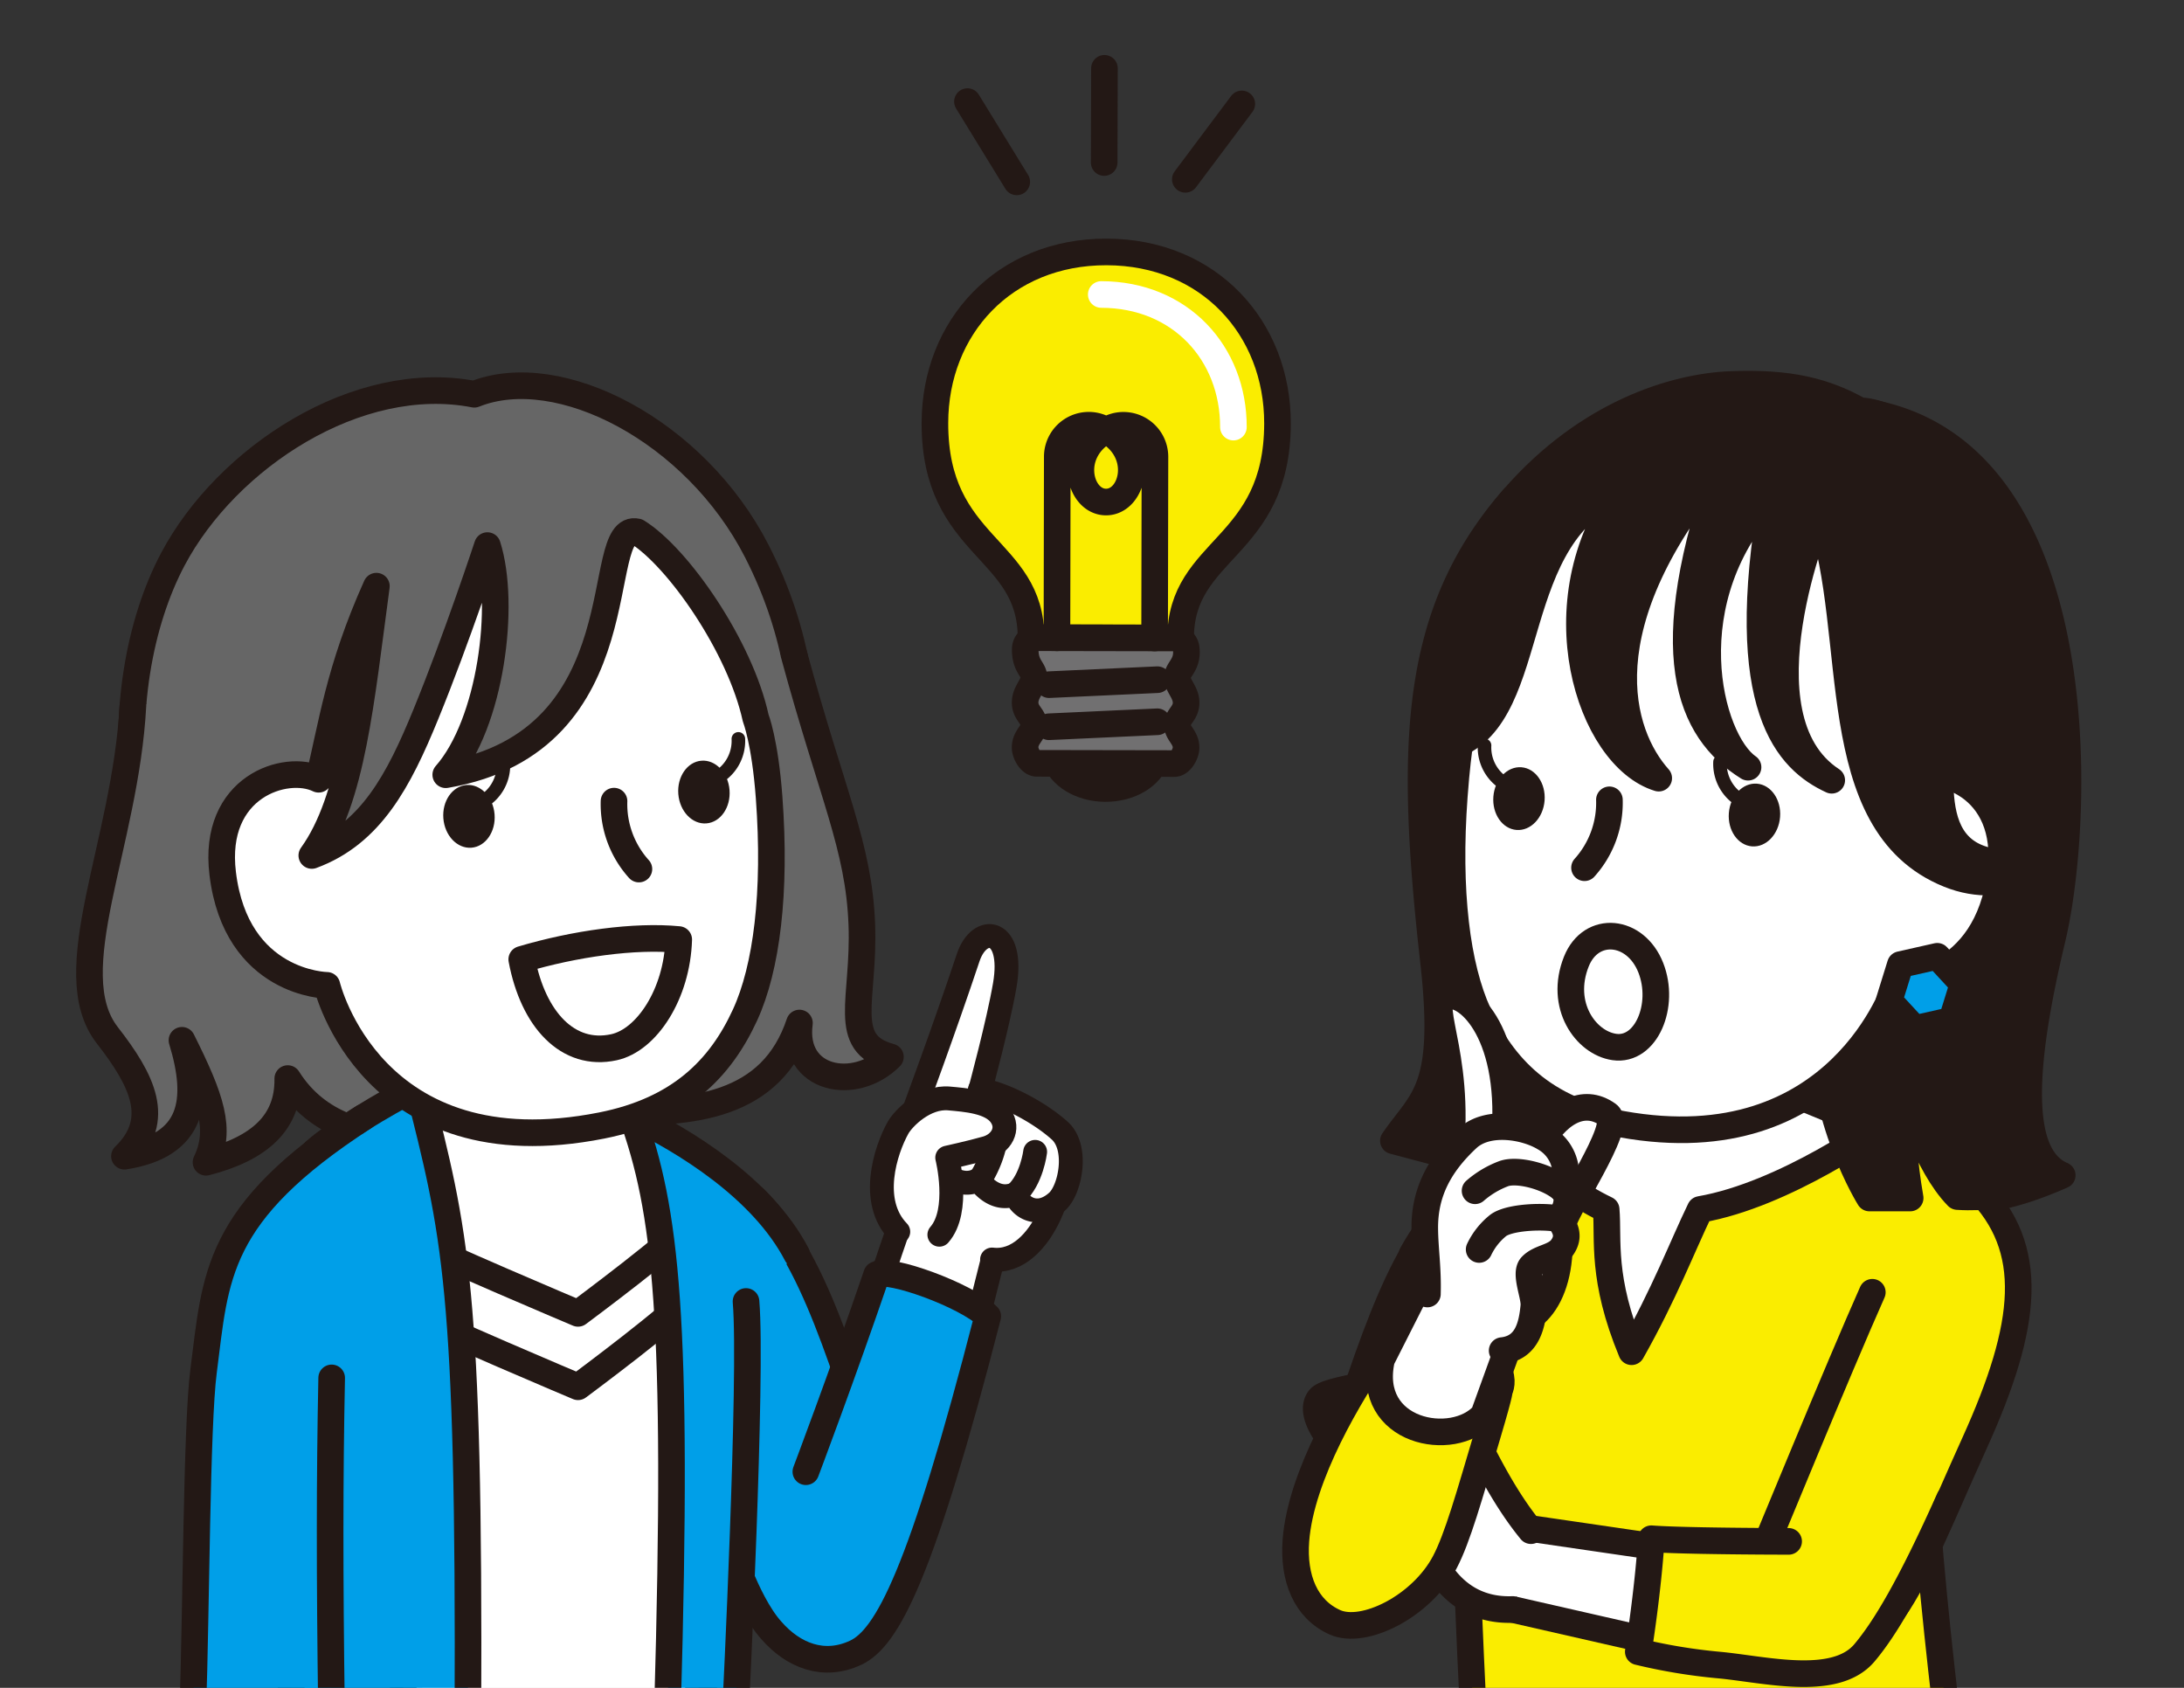 <svg xmlns="http://www.w3.org/2000/svg" xmlns:xlink="http://www.w3.org/1999/xlink" width="350" height="270.455" viewBox="0 0 350 270.455"><rect x="0" y="0" width="350" height="270.455" fill="#333333" stroke="none"/><defs><clipPath id="a"><rect width="350" height="270.455" transform="translate(-1571.318 -334.45)" fill="none"/></clipPath></defs><g transform="translate(1571.318 334.45)"><g clip-path="url(#a)"><path d="M-1543.611-244.85c-10.742,20.254-10.748,58.477,17.624,80.505,25.207,19.571,50.464,11.19,72.4-17.172,9.9-12.8,17-38.362,3.533-64.659-9.829-19.194-31.666-30.545-45.251-25.1C-1514.025-274.909-1534.984-261.115-1543.611-244.85Z" fill="#666" stroke="#231815" stroke-linecap="round" stroke-linejoin="round" stroke-width="4.265"/><path d="M-1550.014-221.414c-1.168,22.248-12,42.725-4.111,52.85,5.615,7.207,8.8,13.549,2.75,19.381,11.016-1.728,12.18-8.885,9.216-18.574,4.68,9.36,6.394,14.291,3.855,19.546,8.534-2.2,13.214-6.331,13.1-13.413,9.537,15.172,32.079,7.37,32.079,7.37l18.965-2.124c14,.577,26.507-.794,30.958-14.146-1.222,9.164,8.9,11.127,14.579,5.429-8.084-2.161-4.121-9.163-4.585-21.236-.483-12.549-4.7-20.5-10.9-43.349" fill="#666" stroke="#231815" stroke-linecap="round" stroke-linejoin="round" stroke-width="4.265"/><path d="M-1462.283-118.579c4.5,17.239,5.422,20.846,12.195,41.619l21.664-15.849c-8.274-24.323-12.242-39.867-21.93-49.555" fill="#009fe8" stroke="#231815" stroke-linecap="round" stroke-linejoin="round" stroke-width="4.265"/><path d="M-1439.727-99.837s7.475-23.693,13.415-40.786c1.713-1.093,11.824,1.176,15.054,4.136-10.614,42.461-14.249,55.924-20.02,59.356-4.354,2.59-8.947.684-12.21-2.86-1.984-2.081-.943-2.627-1.9-4.815" fill="#fff" stroke="#231815" stroke-linecap="round" stroke-linejoin="round" stroke-width="3.822"/><path d="M-1427.3-137.906c-5.151-7.435,2.293-18.1,2.293-18.1s5.045-13.59,8.844-24.995c1.836-5.512,7.437-4.735,5.872,4.385-1.045,6.092-3.955,16.844-3.955,16.844s10.24,2.508,12.581,7.96-2.572,20.168-10.673,19.183" fill="#fff" stroke="#231815" stroke-linecap="round" stroke-linejoin="round" stroke-width="3.822"/><path d="M-1418.045-154.838a31.422,31.422,0,0,1-1.913,5.569c-1.347,3.021,2.777,5.4,5.422,3.854,0,0,2.459,3.85,6.03,2.251.146,1.587,3.133,4.373,6.611,1.243,2.1-1.89,3.439-8.64.4-11.365-3.452-3.1-9.137-5.988-12.793-6.552" fill="#fff" stroke="#231815" stroke-linecap="round" stroke-linejoin="round" stroke-width="3.822"/><path d="M-1408.506-143.164c2.544-2.29,3.078-6.718,3.078-6.718" fill="#fff" stroke="#231815" stroke-linecap="round" stroke-linejoin="round" stroke-width="3.822"/><path d="M-1414.376-145.289a17.842,17.842,0,0,0,2.758-7.353" fill="#fff" stroke="#231815" stroke-linecap="round" stroke-linejoin="round" stroke-width="3.822"/><path d="M-1427.362-137.084c-4.708-4.854-2.049-13.036-.058-16.631.876-1.58,4.379-5.074,8.2-4.721,2.683.249,6.651.519,8.22,2.71s.089,4.561-2.248,5.231c-2.448.7-6.273,1.54-6.273,1.54s2.134,8.486-1.259,12.355" fill="#fff" stroke="#231815" stroke-linecap="round" stroke-linejoin="round" stroke-width="3.822"/><path d="M-1442.176-98.627s5.814-15.369,11.354-31.593c1.946-1.163,14.289,3.276,17.8,6.683-10.684,41.549-16.166,51.566-21.162,53.911-5.118,2.4-10,.473-13.528-3.585-2.146-2.387-3.993-6.345-4.991-8.817" fill="#009fe8" stroke="#231815" stroke-linecap="round" stroke-linejoin="round" stroke-width="4.265"/><path d="M-1471.464-158.889" fill="none" stroke="#231815" stroke-linecap="round" stroke-linejoin="round" stroke-width="4.265"/><path d="M-1504.678-162.237c-8.2,53.75.456,111.6.456,111.6l44.627.544s8.018-71.63-11.869-108.8C-1477.488-170.147-1504.678-162.237-1504.678-162.237Z" fill="#fff" stroke="#231815" stroke-linecap="round" stroke-linejoin="round" stroke-width="4.265"/><path d="M-1507.678-136.828c6.509,3.36,28.992,12.828,28.992,12.828s16.452-12.2,17.925-14.65c1.367,15.487,1.634,85.735,1.178,86.646s-46.917,2.278-46.917,2.278Z" fill="#fff" stroke="#231815" stroke-linecap="round" stroke-linejoin="round" stroke-width="4.265"/><path d="M-1507.678-125.065c6.509,3.36,28.992,12.828,28.992,12.828s16.452-12.194,17.925-14.65" fill="none" stroke="#231815" stroke-linecap="round" stroke-linejoin="round" stroke-width="4.265"/><path d="M-1496.333-58.913c.291-69.914-2.023-77.784-8-101.48-5.792,3.026-13.186,7.485-16.416,10.336-4.707,4.155-6.49,18.439-9.241,23.68-2.414,4.6,6.32-.854,7.654,8.483,2.026,14.186-2.676,57.358-2.676,57.358Z" fill="#009fe8" stroke="#231815" stroke-linecap="round" stroke-linejoin="round" stroke-width="4.265"/><path d="M-1443.632-133.452c-5.556-10.653-18.009-18.182-26.435-22.285,5.418,15.127,7.55,31.928,5.716,95.2h10.922s2.667-53.613,1.665-65.369" fill="#009fe8" stroke="#231815" stroke-linecap="round" stroke-linejoin="round" stroke-width="4.265"/><path d="M-1518.166-113.661c-.323,15.937-.323,31.534-.03,53.125h-22.221c.544-15.663.6-45.569,1.717-54.17,1.975-15.278,1.774-25.249,25.681-40.736" fill="#009fe8" stroke="#231815" stroke-linecap="round" stroke-linejoin="round" stroke-width="4.265"/><path d="M-1469.212-249.227c6.542,4.049,16.51,18.378,19,29.835,0,0,1.482,3.708,2.149,12.722,1.128,15.25-.4,27.324-3.852,34.843-3.952,8.617-10.49,15.252-22.991,17.728-36.962,7.319-44.023-22.462-44.023-22.462s-14.539-.168-16.7-17.918c-1.7-13.977,10.147-17.65,15.373-15.106,2.107-8.406,3.157-17.383,9.258-30.94-2.489,18.419-3.88,34.193-10.352,43.154,9.459-3.485,13.934-12.012,18.258-22.583,5.01-12.245,9.884-27.073,9.884-27.073,3.019,9.459.532,28.551-6.676,36.719C-1468.228-215.727-1476.557-250.889-1469.212-249.227Z" fill="#fff" stroke="#231815" stroke-linecap="round" stroke-linejoin="round" stroke-width="4.265"/><path d="M-1462.547-183.9c-7.056-.684-16.655.649-25.159,3.178,1.818,9.65,7.415,15.681,14.778,14.079C-1467.662-167.787-1462.815-175.189-1462.547-183.9Z" fill="#fff" stroke="#231815" stroke-linecap="round" stroke-linejoin="round" stroke-width="4.265"/><path d="M-1472.917-206.076a15.528,15.528,0,0,0,3.988,10.879" fill="none" stroke="#231815" stroke-linecap="round" stroke-linejoin="round" stroke-width="4.265"/><path d="M-1500.267-203.316c.219,2.774,2.232,4.877,4.5,4.7s3.924-2.572,3.706-5.346-2.233-4.878-4.5-4.7S-1500.485-206.09-1500.267-203.316Z" fill="#231815"/><path d="M-1494.273-205.81a6.8,6.8,0,0,0,3.627-6.351" fill="none" stroke="#231815" stroke-linecap="round" stroke-linejoin="round" stroke-width="2.174"/><path d="M-1462.613-207.212c.219,2.774,2.232,4.878,4.5,4.7s3.924-2.572,3.706-5.346-2.233-4.878-4.5-4.7S-1462.832-209.985-1462.613-207.212Z" fill="#231815"/><path d="M-1456.619-209.705a6.8,6.8,0,0,0,3.627-6.351" fill="none" stroke="#231815" stroke-linecap="round" stroke-linejoin="round" stroke-width="2.174"/><path d="M-1294.015-272.836c-8.807.352-22.841,4.514-34.772,18.235-13.708,15.764-22.665,45.218,1.049,76.749,17.478,23.239,83.712,21.677,85.008-10.965,1.266-31.889-.384-49.432-6.355-60.179-8.653-15.575-21.5-19.868-24.1-19.588C-1278.867-271.779-1284.529-273.215-1294.015-272.836Z" fill="#231815" stroke="#231815" stroke-linecap="round" stroke-linejoin="round" stroke-width="4.265"/><path d="M-1328.787-254.6c-16.127,18.407-16.679,39.667-12.792,74.307,2.339,20.852-1.883,21.965-6.436,28.639l11.175,2.967c5.342-3.813,5.906-13.433,5.906-13.433,2.7,11.469-.4,14.155-.4,14.155,10.213,4.514,17.944,3.606,17.944,3.606l3.043-16.816,2.373,15.019,25.238,3.225s1.674-16.745,2.075-18.28,2.976,19.026,2.976,19.026a18.9,18.9,0,0,0,18.29.56s-2.5-5.927-.987-14.587c.183,5.038,4.615,13.893,4.615,13.893s4.6.769,14.934-3.809c-7.422-3.146-6.37-17.9-1.614-37.831s6.716-79.475-30.744-84.624" fill="#231815" stroke="#231815" stroke-linecap="round" stroke-linejoin="round" stroke-width="4.265"/><path d="M-1326.386-128.044c-4.5,17.239-6.776,22.683-13.549,43.457l-20.31-8.235c8.274-24.322,12.242-39.867,21.93-49.555" fill="#faed00" stroke="#231815" stroke-linecap="round" stroke-linejoin="round" stroke-width="4.265"/><path d="M-1317.2-158.9" fill="none" stroke="#231815" stroke-linecap="round" stroke-linejoin="round" stroke-width="4.265"/><path d="M-1267.984-151.8c-4.768-3.251-16.814-7.446-21.148-9.614l-.763-9.15-20.587,2.288,1.525,8.006c-9.4,4.682-19,9.175-21.957,10.978C-1326.943-57.205-1297.283-60.207-1267.984-151.8Z" fill="#fff" stroke="#231815" stroke-linecap="round" stroke-linejoin="round" stroke-width="4.265"/><path d="M-1345.036-133.465c6.6-11.9,17.857-18.373,17.857-18.373s3.91,6.714,13.26,11.185c.407,4.885-.814,10.992,4.071,22.8,5.292-9.364,8.1-16.815,10.992-22.8,13.688-2.371,28.888-13.391,28.888-13.391,17.038,8.731,8.538,22.413,11.289,27.654,2.414,4.6-2.836,3.942-4.17,13.279-2.027,14.186,5.591,70.068,5.591,70.068l-77.982-17.506s-2.667-53.613-1.665-65.369" fill="#faed00" stroke="#231815" stroke-linecap="round" stroke-linejoin="round" stroke-width="4.265"/><path d="M-1271.266-127.382C-1276.4-115.881-1289-85.238-1289-85.238l5.522,15.183c14.512,2.962,17.725-9.171,28.614-33.2,8.589-18.955,9.879-31.206.339-40.745-6.534-6.534-11.455-7.171-14.1-9.37" fill="#faed00" stroke="#231815" stroke-linecap="round" stroke-linejoin="round" stroke-width="4.265"/><path d="M-1279.334-170.871c-.309,15.811,7.61,28.388,7.61,28.388h6.521c-2.1-12.112-.465-16.071-.465-16.071s3.027,10.714,8.048,15.837c8.956.56,13.845-2.794,13.845-2.794s-10.248-3.96-9.782-25.154Z" fill="#231815" stroke="#231815" stroke-linecap="round" stroke-linejoin="round" stroke-width="4.265"/><path d="M-1314.949-256.066c24.295-2.5,47.528-10.895,48.889,46.267,5.226-2.543,17.077,1.13,15.373,15.106-2.165,17.75-16.7,17.919-16.7,17.919s-9.14,28.735-44.024,22.461c-12.543-2.255-19.039-9.11-22.991-17.727-3.448-7.519-4.98-19.593-3.852-34.844.667-9.013,1.442-11.264,1.442-11.264C-1333.335-233.612-1321.321-253.169-1314.949-256.066Z" fill="#fff" stroke="#231815" stroke-linecap="round" stroke-linejoin="round" stroke-width="4.265"/><path d="M-1260.857-181.218l4.116,4.458-1.8,5.793-5.919,1.335-4.116-4.458,1.8-5.794Z" fill="#009fe8" stroke="#231815" stroke-linecap="round" stroke-linejoin="round" stroke-width="4.265"/><path d="M-1318.7-180.37c-2.793,7.006,1.5,13.02,6.082,13.686,5.114.742,8.212-6.691,5.852-12.695C-1309.2-185.588-1316.341-186.281-1318.7-180.37Z" fill="#fff" stroke="#231815" stroke-linecap="round" stroke-linejoin="round" stroke-width="4.265"/><path d="M-1313.4-206.289a15.532,15.532,0,0,1-3.988,10.878" fill="none" stroke="#231815" stroke-linecap="round" stroke-linejoin="round" stroke-width="4.265"/><path d="M-1286.051-203.53c-.218,2.774-2.232,4.878-4.5,4.7s-3.925-2.572-3.706-5.346,2.232-4.878,4.5-4.7S-1285.832-206.3-1286.051-203.53Z" fill="#231815"/><path d="M-1292.045-206.024a6.8,6.8,0,0,1-3.627-6.35" fill="none" stroke="#231815" stroke-linecap="round" stroke-linejoin="round" stroke-width="2.174"/><path d="M-1323.789-206.16c-.219,2.774-2.232,4.878-4.5,4.7s-3.924-2.572-3.706-5.346,2.233-4.878,4.5-4.7S-1323.571-208.933-1323.789-206.16Z" fill="#231815"/><path d="M-1329.783-208.653A6.8,6.8,0,0,1-1333.41-215" fill="none" stroke="#231815" stroke-linecap="round" stroke-linejoin="round" stroke-width="2.174"/><path d="M-1314.324-260.915c-18.118,11.984-30.078,41.383-24,45.926,14-5.16,7.923-34.256,27.241-41.348-13.561,18.348-5.525,43.182,5.586,46.577-6.2-6.923-12.124-24.457,10.68-51.155-11.216,31.211-5.774,43.518,3.635,49.4-6.272-4.312-12.255-27.04,3.952-43.847-6.049,34.521,2.621,42.778,9.459,45.937-15.485-10.139-1.928-42.71-1.928-42.71,6.759,19.413.561,49.58,20.652,57.765,9.7,3.951,17.1-2.606,17.1-2.606-22.133,4.761-17.955-11.611-18.442-19.9s7.02-34.282-5.659-42.573-24.871-13.167-32.186-11.7" fill="#231815" stroke="#231815" stroke-linecap="round" stroke-linejoin="round" stroke-width="4.265"/><path d="M-1329.991-90.1l41.857,6.117-1.316,16.427-43.466-9.91" fill="#fff" stroke="#231815" stroke-linecap="round" stroke-linejoin="round" stroke-width="4.265"/><path d="M-1328.9-76.549c-10.131.372-13.567-8.761-14.666-12.993a24.727,24.727,0,0,1-5.374,1.211c-1.124.063-2.166-2.031-3.994-5.209s-3.456-6.445-3.1-7.881c-3.52-3.474-5.37-7.154-3.773-8.981.651-.744,3.358-1.465,10.237-2.637,5.649-.962,6.145-1.167,8.686-.236,3.249,1.192,7.046,14.5,14.913,24.093" fill="#fff" stroke="#231815" stroke-linecap="round" stroke-linejoin="round" stroke-width="4.265"/><path d="M-1356.035-101.421c-.466-1.127-.5-4.425.423-4.689s9.829-2.1,9.829-2.1" fill="none" stroke="#231815" stroke-linecap="round" stroke-linejoin="round" stroke-width="4.265"/><path d="M-1354.33-96.493c-.466-1.127-.5-4.425.424-4.689s9.828-2.1,9.828-2.1" fill="none" stroke="#231815" stroke-linecap="round" stroke-linejoin="round" stroke-width="4.265"/><path d="M-1352.081-92.121c-.466-1.127-.5-4.425.424-4.689s9.828-2.1,9.828-2.1" fill="none" stroke="#231815" stroke-linecap="round" stroke-linejoin="round" stroke-width="4.265"/><path d="M-1347.511-92.433s3.71-.642,3.919-.336c.516.755.029,3.227.029,3.227" fill="none" stroke="#231815" stroke-linecap="round" stroke-linejoin="round" stroke-width="4.265"/><path d="M-1258.92-94.264c-6.228,13.925-10.321,20.758-13.606,24.657-4.73,5.612-16.134,2.6-23.487,1.944a89.64,89.64,0,0,1-12.759-2.123s1.5-9.218,2.093-18.1c3.112.242,11.5.4,22,.421" fill="#faed00" stroke="#231815" stroke-linecap="round" stroke-linejoin="round" stroke-width="4.265"/><path d="M-1338.522-120.662c-8.174-3.7-9.015-1.222-11.627,2.555-4.824,6.975-12.69,20.018-13.49,30.482-.465,6.088,1.581,11.033,6.24,13.122s13.9-2.565,17.618-9.617c2.055-3.9,3.945-10.69,6.821-20.366,2.324-7.817,1.881-7.1,1.881-7.1S-1328.246-116.01-1338.522-120.662Z" fill="#faed00" stroke="#231815" stroke-linecap="round" stroke-linejoin="round" stroke-width="4.265"/><path d="M-1333.545-107.751c-4.866,5.491-18.962,2.856-16.366-8.857l9.3-18.364,13.039,10.715Z" fill="#fff" stroke="#231815" stroke-linecap="round" stroke-linejoin="round" stroke-width="4.265"/><path d="M-1325.113-150.182c3.191-6.062,7.554-8.462,11.446-5.681,2.52,1.8-6.873,14.846-7.787,19.075.6,10.912-5.112,16.462-10.912,13.9S-1325.113-150.182-1325.113-150.182Z" fill="#fff" stroke="#231815" stroke-linecap="round" stroke-linejoin="round" stroke-width="4.265"/><path d="M-1339.424-145.718c3.086-18.388-3.518-27.713-.358-29.023s10.826,5.216,9.636,22" fill="#fff" stroke="#231815" stroke-linecap="round" stroke-linejoin="round" stroke-width="4.265"/><path d="M-1330.589-118.033c3.995-.416,4.785-3.992,5.081-7.168.148-1.573-1.507-5.173-.4-6.368,1.326-1.429,3.737-1.363,4.9-2.947,1.237-1.695.687-3.189-.594-4.666,1.154-.908,2.025-3.419.752-4.625a6.707,6.707,0,0,0-2.948-8.319c-2.962-1.815-9.1-2.953-12.366.087-4.489,4.183-6.885,8.7-6.825,14.488.032,3.329.541,6.348.423,10.448" fill="#fff" stroke="#231815" stroke-linecap="round" stroke-linejoin="round" stroke-width="4.265"/><path d="M-1320.854-143.807c-2.164-2.049-7.244-3.412-9.508-2.571a15.074,15.074,0,0,0-4.568,2.731" fill="none" stroke="#231815" stroke-linecap="round" stroke-linejoin="round" stroke-width="4.265"/><path d="M-1321.606-139.182c-3.008-.5-8.017-.153-9.64,1.107a10.932,10.932,0,0,0-3.028,3.836" fill="none" stroke="#231815" stroke-linecap="round" stroke-linejoin="round" stroke-width="4.265"/><path d="M-1382.117-232.219c.026-14.55,15.489-14.191,15.525-34.362.028-15.323-10.995-27.466-27.4-27.5s-27.477,12.074-27.5,27.4c-.037,20.172,15.427,19.869,15.4,34.419Z" fill="#faed00" stroke="#231815" stroke-linecap="round" stroke-linejoin="round" stroke-width="4.265"/><path d="M-1373.656-266.013c.022-11.842-8.5-21.226-21.179-21.249" fill="none" stroke="#fff" stroke-linecap="round" stroke-linejoin="round" stroke-width="4.265"/><path d="M-1402.234-212.929c.815,2.753,4.116,4.821,8.081,4.829s7.275-2.049,8.1-4.8Z" fill="#c4c4c4" stroke="#231815" stroke-linecap="round" stroke-linejoin="round" stroke-width="4.265"/><path d="M-1407.04-214.67c0-1.708,1.4-2.291,1.405-3.648s-1.4-1.85-1.4-3.559,1.4-2.685,1.405-4.042-1.468-1.736-1.384-4.644a1.828,1.828,0,0,1,1.9-1.7l22.005.04a1.884,1.884,0,0,1,1.892,1.7c.283,2.664-1.413,3.281-1.415,4.638s1.4,2.34,1.394,4.048-1.4,2.2-1.4,3.554,1.4,1.945,1.394,3.653c0,.936-.856,2.534-1.9,2.532l-22.005-.04C-1406.19-212.133-1407.041-213.734-1407.04-214.67Z" fill="#717071" stroke="#231815" stroke-linecap="round" stroke-linejoin="round" stroke-width="4.265"/><line x1="17.365" y2="0.799" transform="translate(-1403.204 -225.54)" fill="none" stroke="#231815" stroke-linecap="round" stroke-linejoin="round" stroke-width="4.265"/><line x1="17.365" y2="0.799" transform="translate(-1403.214 -218.796)" fill="none" stroke="#231815" stroke-linecap="round" stroke-linejoin="round" stroke-width="4.265"/><path d="M-1401.935-232.255l.052-29.008a5.049,5.049,0,0,1,7.167-4.584c7.183,3.379,5.073,11.85.647,11.842s-6.506-8.487.689-11.839a5.048,5.048,0,0,1,7.15,4.61l-.053,29.008" fill="none" stroke="#231815" stroke-linecap="round" stroke-linejoin="round" stroke-width="4.265"/><line x1="7.901" y1="12.864" transform="translate(-1416.278 -318.171)" fill="none" stroke="#231815" stroke-linecap="round" stroke-linejoin="round" stroke-width="4.265"/><line y1="15.096" x2="0.043" transform="translate(-1394.367 -323.503)" fill="none" stroke="#231815" stroke-linecap="round" stroke-linejoin="round" stroke-width="4.265"/><line y1="12.083" x2="9.05" transform="translate(-1381.361 -317.799)" fill="none" stroke="#231815" stroke-linecap="round" stroke-linejoin="round" stroke-width="4.265"/></g></g></svg>